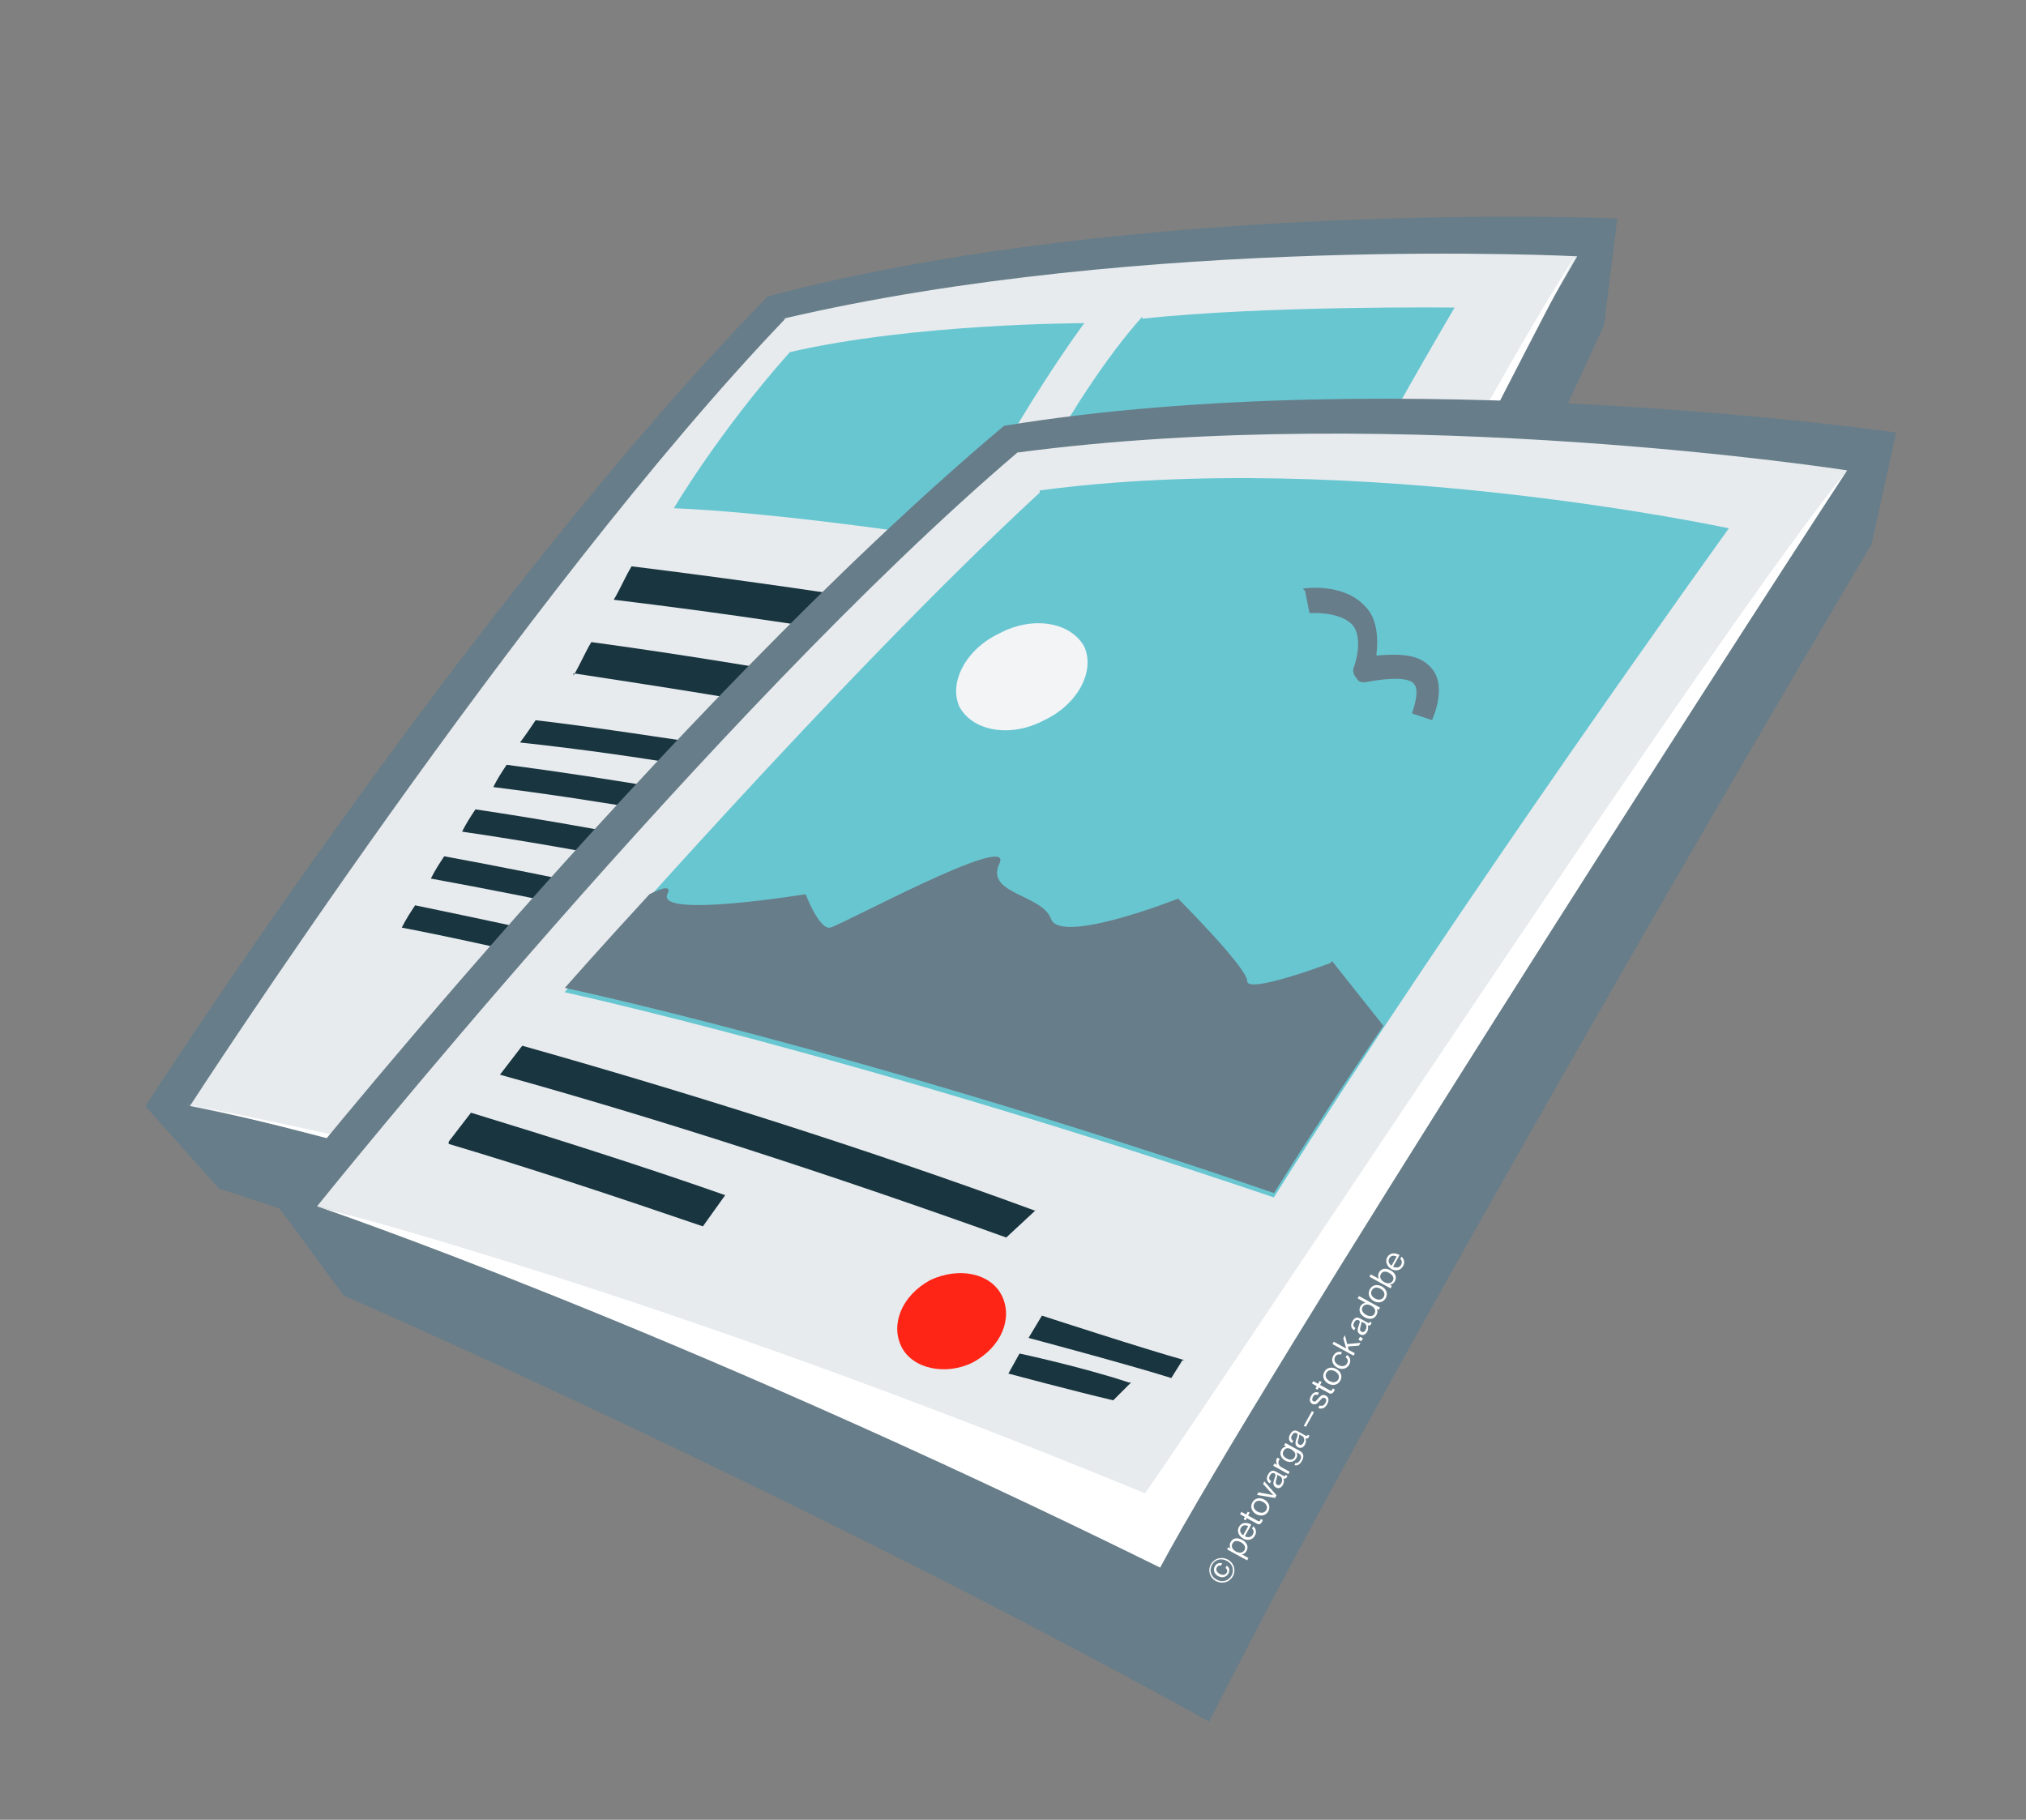 <?xml version="1.0" encoding="UTF-8"?><svg id="icons" xmlns="http://www.w3.org/2000/svg" width="181.79" height="163.3" viewBox="0 0 181.79 163.3"><rect x="0" y="0" width="181.79" height="163.3" fill="#808080" stroke="none"/><defs><style>.cls-1{fill:#f2f4f6;}.cls-1,.cls-2,.cls-3,.cls-4,.cls-5,.cls-6,.cls-7{stroke-width:0px;}.cls-2{fill:#ff2516;}.cls-3{fill:#677d89;}.cls-4{fill:#193540;}.cls-5{fill:#e7ebee;}.cls-6{fill:#fff;}.cls-7{fill:#68c6d1;}</style></defs><path class="cls-3" d="m68.87,26.6c33.22-8.81,76.25-7,76.25-7l-1.2,9.61s-32.22,69.24-46.63,106.47c-38.22-16.41-77.65-29.02-77.65-29.02l-6.6-7.4s29.42-45.63,55.84-72.65Z"/><path class="cls-5" d="m70.27,28.6c32.42-7.6,71.25-5.6,71.25-5.6,0,0-33.02,56.64-50.03,98.46-44.03-16.41-74.45-22.21-74.45-22.21,0,0,29.82-46.03,53.43-70.65h-.2Z"/><path class="cls-6" d="m90.09,116.66c-36.02-10.21-73.45-17.61-73.45-17.61,0,0,30.82,6.4,75.25,23.62,7-16.81,40.43-82.65,49.43-99.66-9.61,14.61-43.43,79.45-51.23,93.66Z"/><path class="cls-4" d="m65.07,67.03c-5.4-.8-11.81-1.8-17.01-2.4-.4.6-.8,1.2-1.4,2,5.6.6,11.21,1.4,17.01,2.4l1.2-1.8.2-.2Z"/><path class="cls-4" d="m36.05,83.24c5.2,1,10.41,2.2,15.61,3.4l1.2-2c-5-1.2-10.81-2.4-15.61-3.4-.4.6-.8,1.2-1.2,2Z"/><path class="cls-4" d="m75.28,73.63c-10.21-2-20.61-3.8-29.82-5-.4.6-.8,1.2-1.2,2,9.61,1.2,19.81,3,30.22,5.2l1-2-.2-.2Z"/><path class="cls-4" d="m77.48,79.43c-12.01-2.8-24.02-5.2-34.82-6.8-.4.6-.8,1.2-1.2,2,11.01,1.6,22.81,4,35.22,7l1-2-.2-.2Z"/><path class="cls-4" d="m71.48,83.64c-10.61-2.6-21.81-5-31.62-6.8-.4.6-.8,1.2-1.2,2,9.81,1.8,20.41,4,31.22,6.8,0,0,1.6-2,1.6-2Z"/><path class="cls-7" d="m70.87,31.6c11.21-2.6,26.42-2.6,26.42-2.6,0,0-6,8.01-11.61,19.41-17.01-2.6-25.22-2.8-25.22-2.8,0,0,4-6.8,10.41-14.01Z"/><path class="cls-7" d="m102.5,28.6c11.01-1.2,28.02-1,28.02-1,0,0-7.81,13.21-13.61,24.62-17.01-2.6-26.82-4-26.82-4,0,0,5.8-12.41,12.41-19.81v.2Z"/><path class="cls-4" d="m51.46,60.42c7.81,1.2,15.81,2.4,23.82,4l1.6-3c-7.81-1.4-16.41-2.8-23.82-3.8-.6,1-1,2-1.6,3v-.2Z"/><path class="cls-4" d="m104.5,58.42c-16.01-3.2-33.22-5.8-47.83-7.6-.6,1-1,2-1.6,3,15.01,1.8,30.82,4.4,47.23,7.6l2.2-3Z"/><path class="cls-3" d="m90.09,38.21c35.42-5.8,80.05.6,80.05.6l-2.2,10.01s-40.63,68.44-59.44,105.67c-38.02-21.01-77.65-38.22-77.65-38.22l-6.2-8.41S59.87,63.62,90.09,38.21Z"/><path class="cls-5" d="m91.29,40.61c34.62-4.6,74.45,1.6,74.45,1.6,0,0-40.03,55.24-62.24,96.86-45.03-23.42-75.05-30.82-75.05-30.82,0,0,35.82-44.63,62.84-67.64Z"/><path class="cls-6" d="m102.9,134.07c-43.63-18.01-74.45-25.82-74.45-25.82,0,0,31.42,10.61,75.65,32.42,9.01-16.81,50.63-81.65,61.64-98.46-11.61,14.21-53.43,78.05-63.04,91.86h.2Z"/><path class="cls-7" d="m93.29,44.01c28.42-3.8,61.84,3.4,61.84,3.4,0,0-23.82,33.02-40.83,60.04-37.82-12.81-63.64-18.41-63.64-18.41,0,0,24.82-28.42,42.63-44.83v-.2Z"/><path class="cls-4" d="m40.26,102.65c7.4,2.2,15.21,4.8,22.81,7.4l2-2.8c-7.4-2.6-15.61-5.2-22.81-7.4-.6.8-1.4,1.8-2,2.6v.2Z"/><path class="cls-4" d="m92.89,108.65c-15.21-5.6-31.82-10.81-46.03-14.81-.6.8-1.4,1.8-2,2.6,14.41,4,29.82,9.01,45.43,14.61l2.8-2.6-.2.2Z"/><path class="cls-2" d="m87.29,122.26c-2.4,1.2-5.4.6-6.4-1.4s0-4.6,2.6-6c2.6-1.2,5.4-.6,6.4,1.4s0,4.6-2.6,6Z"/><path class="cls-4" d="m106.3,122.06c-3.6-1-12.81-4-12.81-4l-1.2,2s9.01,2.4,12.81,3.6l1-1.6h.2Z"/><path class="cls-4" d="m101.29,124.06c-4.2-1.4-9.81-2.6-9.81-2.6l-1,1.8s6,1.6,9.41,2.4l1.6-1.6h-.2Z"/><path class="cls-3" d="m119.31,86.44s-7.4,2.8-7.4,1.6-6.2-7.4-6.2-7.4c0,0-10.61,4.2-11.41,1.8-.8-2.2-6-2.2-4.6-5,1.2-2.8-14.21,5.6-15.21,5.8-1,.2-2.2-3-2.2-3,0,0-13.41,2.2-12.41,0,.4-.8-.4-.6-1.6,0-4.6,5-7.6,8.41-7.6,8.41,0,0,25.62,5.4,63.64,18.41,3-4.8,6.4-10.01,9.81-15.01l-4.6-5.8-.2.2Z"/><path class="cls-1" d="m93.69,64.63c-3,1.6-6.4,1-7.6-1.2-1-2.2.6-5.2,3.6-6.6,3-1.6,6.4-1,7.6,1.2,1,2.2-.6,5.2-3.6,6.6Z"/><path class="cls-3" d="m116.9,52.82s3.6-.6,5.6,1.6c1,1,1.2,2.6,1,4.4,2.6-.2,4,0,5,1.2s.6,3.2,0,4.6l-1.8-.6c.6-1.8.4-2.4.2-2.6-.2-.4-1.2-.8-4.4-.2-.4,0-.6,0-.8-.4-.2-.2-.4-.6-.2-1,.6-1.8.4-3.2-.2-3.8-1.2-1.2-3.8-1-3.8-1l-.4-2-.2-.2Z"/><path class="cls-6" d="m109.1,141.88c-.56-.31-.75-.96-.45-1.5s.95-.73,1.52-.43c.56.31.75.96.45,1.5s-.94.73-1.51.43h0Zm.99-1.81c-.51-.28-1.08-.13-1.34.36-.27.48-.09,1.05.41,1.32.51.28,1.07.12,1.34-.36.27-.48.1-1.05-.41-1.32Zm-.77,1.38c-.35-.19-.5-.54-.31-.89.15-.28.41-.35.65-.27l-.1.2c-.14-.04-.28,0-.37.16-.13.23,0,.46.25.59.26.14.51.1.63-.11.09-.17.04-.33-.1-.43l.1-.2c.11.06.2.18.22.29.03.13.01.27-.07.42-.19.33-.56.41-.91.23h0Z"/><path class="cls-6" d="m110.1,139.05l.12-.21.19.1h0c-.08-.18-.1-.37.02-.57.19-.35.59-.43,1.03-.19.44.24.59.62.39.99-.1.19-.23.29-.43.31h0l.6.33-.12.21-1.8-.99h0Zm1.25-.65c-.3-.17-.61-.17-.75.09-.17.29,0,.57.29.73s.59.18.78-.13c.14-.26-.02-.52-.32-.69Z"/><path class="cls-6" d="m111.53,138.05c-.39-.22-.57-.65-.36-1.03.22-.41.67-.45,1.11-.21l-.58,1.05c.28.14.58.1.72-.17.1-.2.09-.38-.08-.53l.12-.2c.25.23.31.53.14.84-.23.42-.68.48-1.08.26h0Zm.01-.28l.46-.82c-.28-.14-.52-.09-.66.16s-.03.49.2.66Z"/><path class="cls-6" d="m111.6,136.32l.1-.2-.43-.24.12-.21.43.24.14-.26.17.09-.14.26.89.49c.1.05.15.02.2-.06l.04-.12h0l.19.09c-.02.06-.04.11-.08.18-.09.17-.24.26-.43.16l-.93-.51-.1.2-.18-.1h.01Z"/><path class="cls-6" d="m112.72,135.88c-.39-.22-.57-.64-.35-1.05s.68-.48,1.08-.26c.39.22.58.64.35,1.05-.22.4-.68.48-1.08.26Zm.61-1.1c-.3-.17-.62-.15-.78.14-.16.28,0,.58.29.73s.62.14.78-.14,0-.57-.29-.73Z"/><path class="cls-6" d="m112.79,134.15l.13-.23,1.02.19c.14.02.33.07.33.07h0s-.14-.15-.24-.25l-.7-.77.12-.22,1.09,1.24-.13.24-1.62-.27h0Z"/><path class="cls-6" d="m115.15,132.65h0c.06.14.09.34-.03.58-.14.26-.38.4-.63.25-.32-.17-.25-.47-.12-.83.08-.21.13-.36-.01-.43-.15-.08-.3-.02-.41.18-.12.22-.09.38.11.51l-.12.2c-.26-.15-.36-.44-.16-.79.16-.28.38-.45.71-.26l.65.36c.11.06.19.06.22-.07h0l.15.08-.04.12c-.08.14-.18.17-.33.13v-.02Zm-.31-.18l-.23-.13c0,.09-.03.24-.07.37-.07.24-.13.43.06.53.18.1.3-.02.38-.17.15-.29.02-.53-.14-.62h0Z"/><path class="cls-6" d="m114.59,131.42h0c-.09-.16-.12-.36-.02-.54.01-.04.04-.06.07-.07l.2.12h0s-.05.05-.07.09c-.12.21-.06.48.19.63l.76.42-.12.21-1.36-.75.12-.21.22.12h0Z"/><path class="cls-6" d="m116.14,131.48l.1-.2c.16.05.3-.05.42-.26.14-.25.1-.45-.13-.59l-.19-.1h0c.07.18.09.33-.02.52-.2.36-.61.44-1,.22-.42-.24-.52-.64-.35-.95.1-.2.25-.28.43-.31h0l-.18-.11.12-.21,1.29.71c.36.2.4.52.19.89-.19.35-.45.48-.69.37h0Zm-.27-1.42c-.29-.17-.55-.14-.71.16-.14.26,0,.5.29.66.29.17.57.14.71-.11.17-.31,0-.53-.28-.69h0Z"/><path class="cls-6" d="m117.13,129.04h0c.06.14.09.34-.03.58-.14.26-.38.4-.63.25-.32-.17-.25-.47-.12-.83.08-.21.13-.36-.01-.43-.15-.08-.3-.02-.41.18-.12.22-.09.38.11.51l-.12.2c-.26-.15-.36-.44-.16-.79.16-.28.38-.45.71-.26l.64.36c.11.06.19.07.23-.06h0l.15.08-.04.12c-.08.14-.18.17-.33.13v-.02Zm-.31-.18l-.23-.13c0,.09-.03.24-.07.37-.07.24-.13.43.06.53.18.1.3-.02.38-.17.15-.29.02-.53-.14-.62h0Z"/><path class="cls-6" d="m116.99,127.94l.73-1.31.18.1-.73,1.31-.18-.1Z"/><path class="cls-6" d="m118.29,126.33l.12-.21c.25.1.4-.02.52-.22.12-.22.08-.37-.05-.44-.15-.08-.25,0-.45.22-.2.24-.39.44-.69.29-.22-.12-.28-.38-.11-.69.19-.34.44-.42.72-.3l-.12.21c-.19-.08-.33-.03-.43.18-.1.2-.06.33.05.38.15.08.25-.04.42-.24.2-.24.39-.44.7-.27.28.15.29.45.12.76-.2.38-.5.48-.82.34h0Z"/><path class="cls-6" d="m118.05,124.59l.1-.2-.43-.24.12-.21.43.24.14-.26.18.1-.14.26.89.49c.1.05.15.02.2-.06l.04-.12h0l.19.09c-.02.06-.04.11-.08.18-.09.17-.24.26-.43.16l-.93-.51-.1.2-.17-.09h0Z"/><path class="cls-6" d="m119.18,124.16c-.39-.22-.57-.64-.35-1.05s.68-.48,1.08-.26c.39.22.58.64.35,1.05-.22.4-.68.48-1.08.26Zm.61-1.1c-.3-.17-.62-.15-.78.14-.16.28,0,.58.29.73.3.17.62.14.78-.14s0-.57-.29-.73Z"/><path class="cls-6" d="m119.98,122.72c-.39-.22-.57-.64-.35-1.05.17-.32.48-.44.79-.32l-.12.21c-.2-.06-.39,0-.5.2-.16.28,0,.58.29.73.3.17.62.14.78-.14.12-.22.07-.42-.13-.55l.12-.21c.31.21.38.53.2.87-.22.4-.68.48-1.08.26h0Z"/><path class="cls-6" d="m120.94,120.83l.08.31.55.3-.12.21-1.89-1.04.12-.21,1.11.61-.26-.92.15-.27.2.79,1.2-.11-.14.25-1,.08h0Z"/><path class="cls-6" d="m121.89,120.22l.14-.26.26.14-.14.26-.26-.14Z"/><path class="cls-6" d="m122.71,118.91h0c.06.14.09.34-.03.58-.14.26-.38.4-.63.25-.32-.17-.25-.47-.12-.83.08-.21.13-.36-.01-.43-.15-.08-.3-.02-.41.18-.12.22-.09.38.11.51l-.12.2c-.26-.15-.36-.44-.16-.79.16-.28.38-.45.71-.26l.65.36c.11.06.19.06.22-.07h0l.15.08-.04.12c-.08.14-.18.17-.33.13v-.02Zm-.31-.18l-.23-.13c0,.09-.03.24-.07.37-.07.24-.13.43.06.53.18.1.3-.02.38-.17.15-.29.02-.53-.14-.62h0Z"/><path class="cls-6" d="m122.46,118.21c-.46-.25-.57-.65-.39-.99.1-.19.28-.29.46-.31h0l-.71-.4.12-.21,1.89,1.04-.12.21-.17-.09h0c.07.18.08.35-.03.54-.2.38-.61.45-1.05.21h0Zm.58-1.04c-.31-.17-.63-.14-.78.13-.14.26.02.52.32.69s.61.16.75-.1c.17-.3,0-.56-.3-.72Z"/><path class="cls-6" d="m123.26,116.75c-.39-.22-.57-.64-.35-1.05s.68-.48,1.08-.26c.39.22.58.64.35,1.05-.22.4-.68.48-1.08.26Zm.61-1.1c-.3-.17-.62-.15-.78.14-.16.28,0,.58.29.73.3.17.62.14.78-.14s0-.57-.29-.73Z"/><path class="cls-6" d="m124.71,115.29h0l.18.11-.12.21-1.89-1.04.12-.21.72.39h0c-.08-.18-.09-.37.02-.57.19-.35.59-.43,1.03-.19.44.24.59.62.39.98-.1.19-.24.28-.45.31h0Zm-.05-1.06c-.3-.17-.61-.17-.75.09-.17.29,0,.57.29.73.3.17.61.15.78-.13.14-.26-.02-.51-.32-.68h0Z"/><path class="cls-6" d="m124.84,113.87c-.39-.22-.57-.65-.37-1.04.22-.41.67-.45,1.11-.21l-.58,1.05c.28.13.58.1.72-.17.1-.2.09-.38-.08-.53l.12-.2c.25.23.31.53.14.84-.23.42-.68.48-1.08.26h.01Zm.02-.29l.46-.82c-.28-.14-.52-.09-.66.16s-.03.49.2.66Z"/></svg>